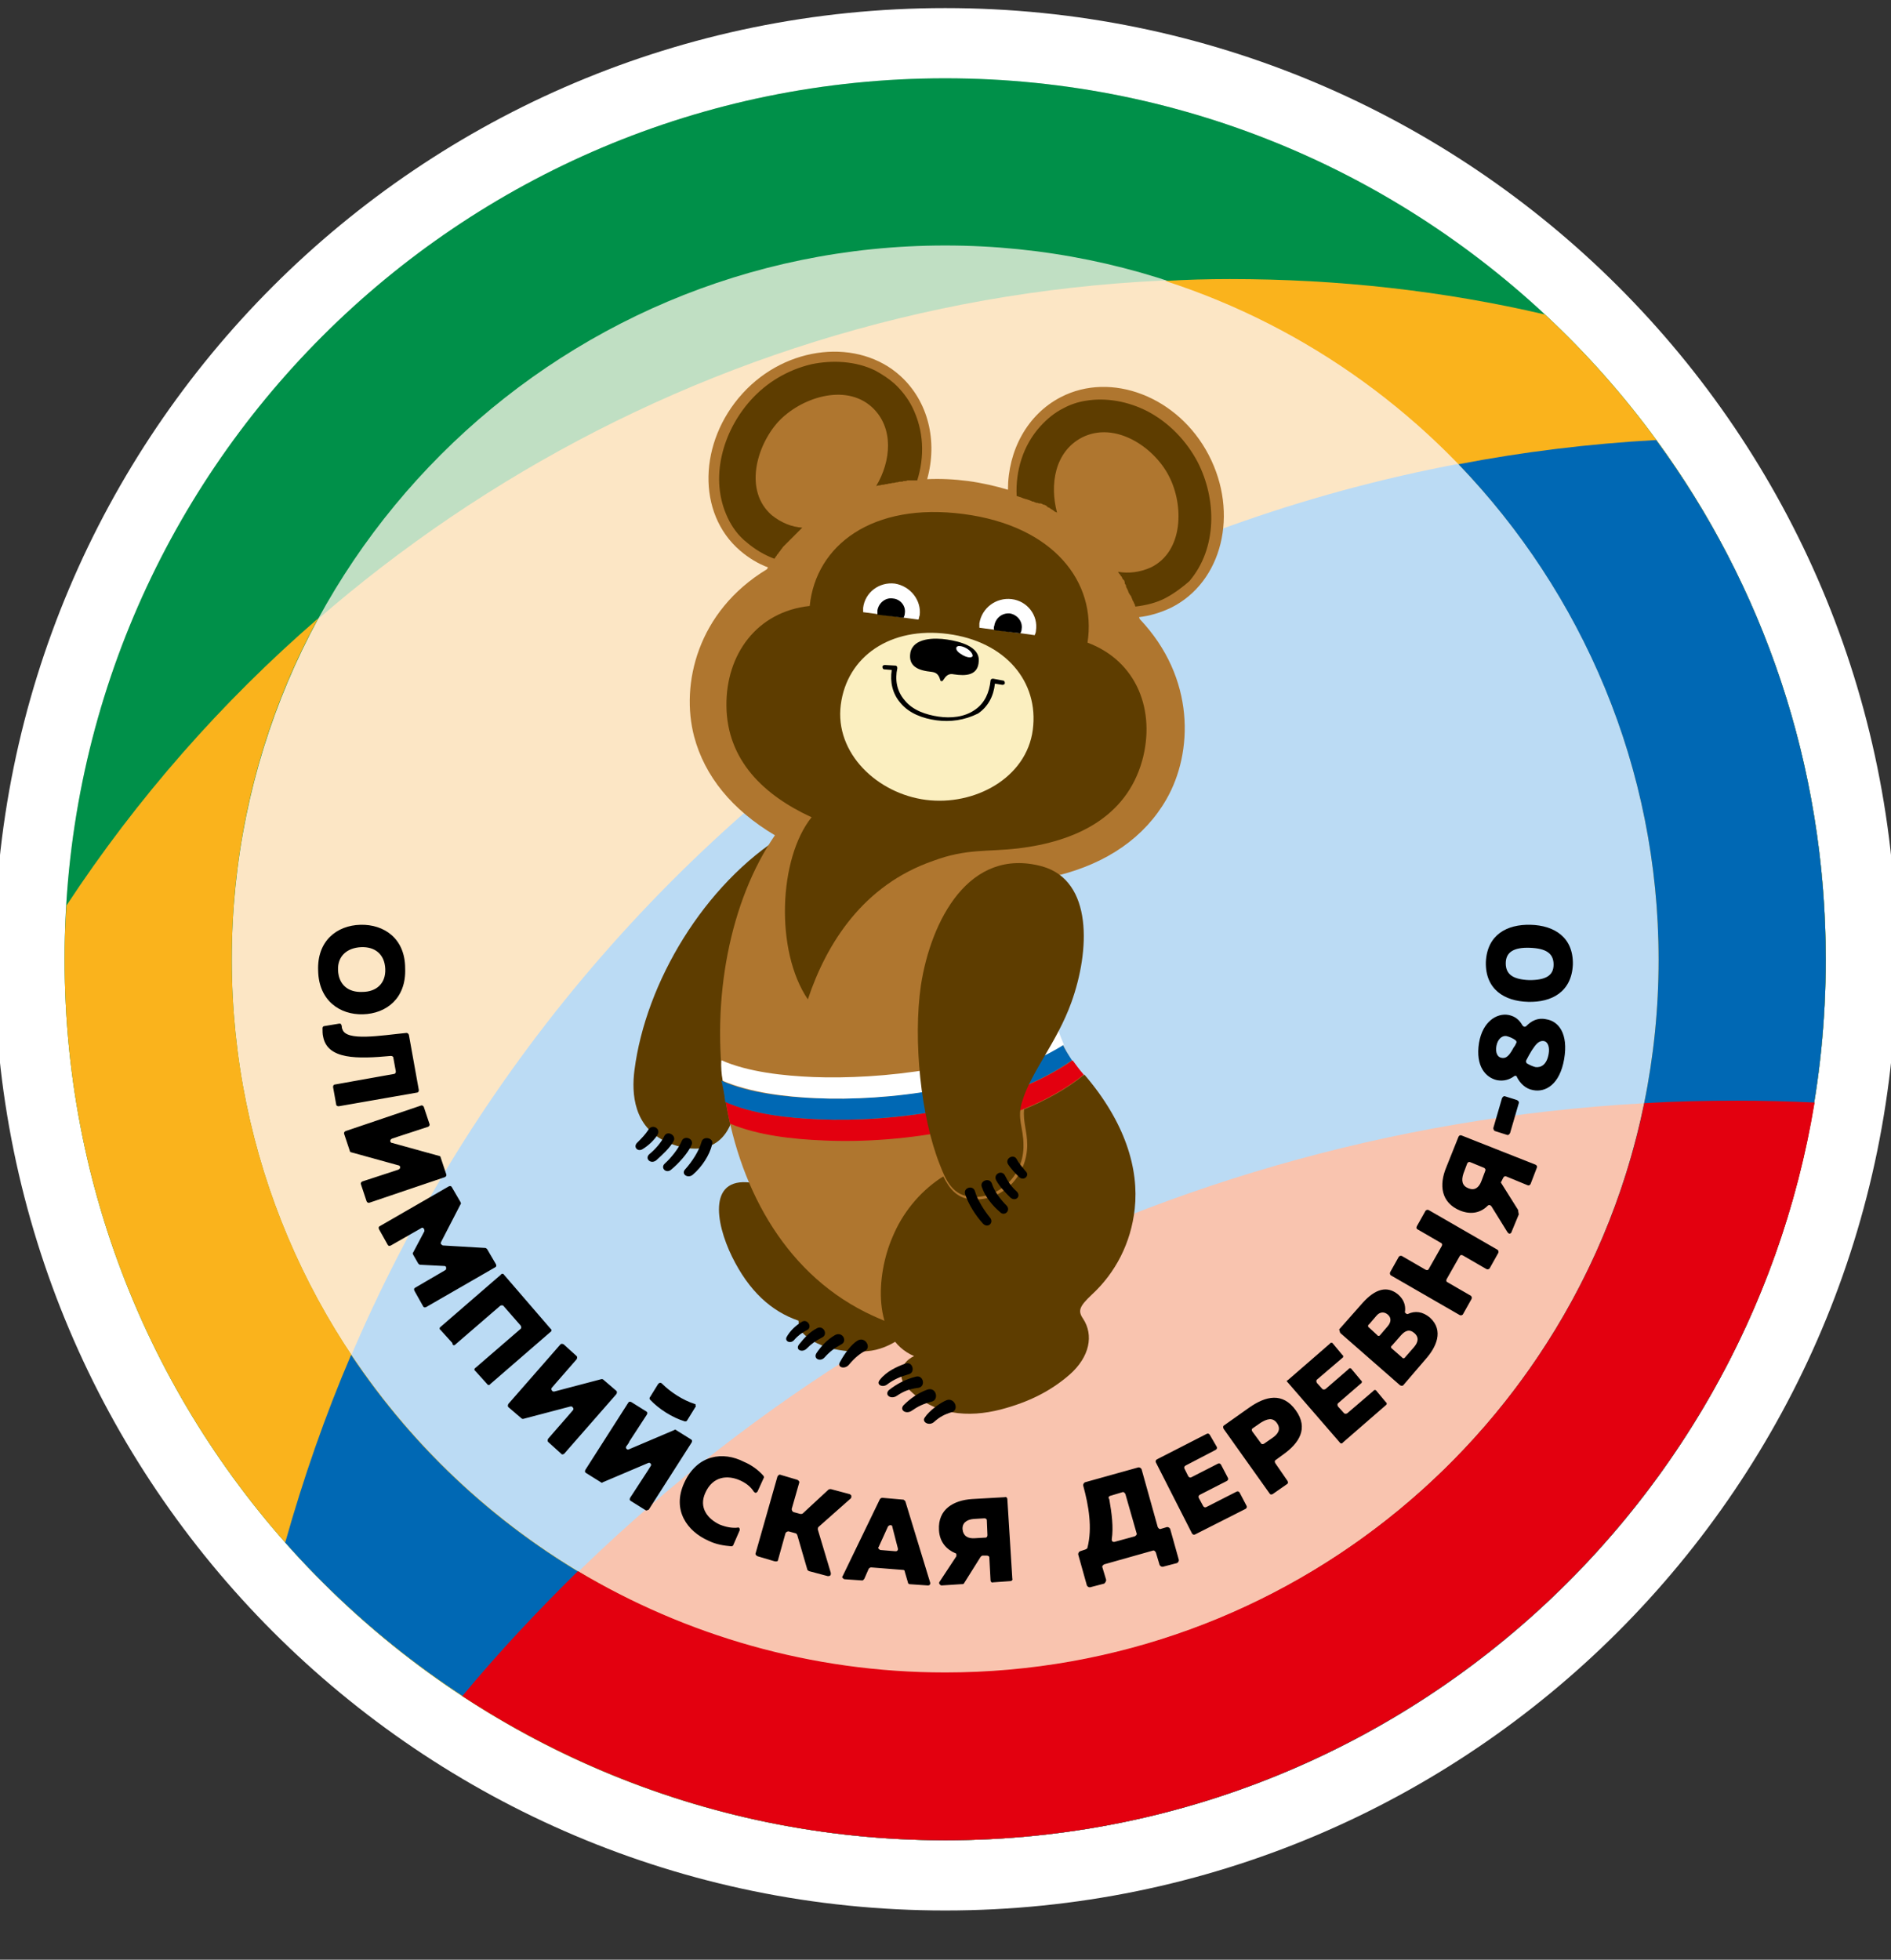 <?xml version="1.0" encoding="UTF-8"?> <svg xmlns="http://www.w3.org/2000/svg" width="138" height="143" viewBox="0 0 138 143" fill="none"><rect x="0" y="0" width="138" height="143" fill="#333333" stroke="none"/> <g clip-path="url(#clip0_150_349)"> <path fill-rule="evenodd" clip-rule="evenodd" d="M68.978 139.41C107.3 139.41 138.411 108.345 138.411 69.977C138.411 31.61 107.345 0.59 68.978 0.59C30.61 0.59 -0.41 31.655 -0.41 69.977C-0.41 108.299 30.656 139.41 68.978 139.41Z" fill="white"></path> <path fill-rule="evenodd" clip-rule="evenodd" d="M68.977 134.286C104.487 134.286 133.24 105.488 133.24 70.023C133.24 34.558 104.487 5.714 68.977 5.714C33.467 5.714 4.714 34.467 4.714 69.977C4.714 105.488 33.467 134.286 68.977 134.286Z" fill="#C0DFC3"></path> <path fill-rule="evenodd" clip-rule="evenodd" d="M68.977 134.286C104.487 134.286 133.24 105.488 133.24 70.023C133.24 51.429 125.349 34.694 112.741 22.948C105.349 21.224 97.684 20.363 89.748 20.363C54.283 20.317 23.036 38.549 4.85 66.122C4.759 67.392 4.714 68.707 4.714 70.023C4.714 105.488 33.467 134.286 68.977 134.286Z" fill="#FCE6C5"></path> <path fill-rule="evenodd" clip-rule="evenodd" d="M68.977 134.286C104.487 134.286 133.24 105.488 133.24 70.023C133.24 55.828 128.66 42.721 120.859 32.109C73.014 34.694 33.195 67.982 20.859 112.562C32.605 125.85 49.839 134.286 68.977 134.286Z" fill="#BBDBF4"></path> <path fill-rule="evenodd" clip-rule="evenodd" d="M68.978 134.286C100.905 134.286 127.391 110.975 132.425 80.454C130.565 80.363 128.66 80.317 126.801 80.317C89.431 80.317 56.053 97.188 33.785 123.764C43.853 130.386 55.962 134.286 68.978 134.286Z" fill="#F9C4AF"></path> <path fill-rule="evenodd" clip-rule="evenodd" d="M68.977 122.086C40.224 122.086 16.913 98.775 16.913 70.023C16.913 41.27 40.224 17.914 68.977 17.914C97.73 17.914 121.086 41.224 121.086 69.977C121.086 98.73 97.73 122.086 68.977 122.086ZM68.977 134.286C104.487 134.286 133.24 105.488 133.24 70.023C133.24 34.558 104.487 5.714 68.977 5.714C33.467 5.714 4.714 34.467 4.714 69.977C4.714 105.488 33.467 134.286 68.977 134.286Z" fill="#009049"></path> <path fill-rule="evenodd" clip-rule="evenodd" d="M68.977 134.286C104.487 134.286 133.24 105.488 133.24 70.023C133.24 51.429 125.349 34.694 112.741 22.948C105.349 21.224 97.684 20.363 89.748 20.363C88.161 20.363 86.573 20.408 85.031 20.499C105.938 27.256 121.04 46.893 121.04 70.023C121.04 98.775 97.73 122.086 68.977 122.086C40.224 122.086 16.913 98.73 16.913 69.977C16.913 60.998 19.181 52.517 23.217 45.125C16.188 51.202 9.975 58.277 4.85 66.077C4.759 67.347 4.714 68.662 4.714 69.977C4.714 105.488 33.467 134.286 68.977 134.286Z" fill="#FAB31C"></path> <path fill-rule="evenodd" clip-rule="evenodd" d="M68.978 134.286C104.488 134.286 133.241 105.488 133.241 70.023C133.241 55.828 128.66 42.721 120.86 32.109C115.962 32.381 111.155 32.971 106.438 33.877C115.463 43.265 121.041 56.009 121.041 70.023C121.041 98.775 97.731 122.086 68.978 122.086C50.883 122.086 34.964 112.88 25.622 98.866C23.717 103.311 22.13 107.891 20.814 112.562C32.606 125.85 49.839 134.286 68.978 134.286Z" fill="#0068B4"></path> <path fill-rule="evenodd" clip-rule="evenodd" d="M68.977 134.286C100.905 134.286 127.39 110.975 132.424 80.454C130.565 80.363 128.66 80.317 126.8 80.317C124.533 80.317 122.265 80.363 119.998 80.499C115.145 104.218 94.147 122.041 68.977 122.041C59.181 122.041 50.02 119.32 42.175 114.649C39.227 117.551 36.37 120.59 33.739 123.764C43.853 130.386 55.962 134.286 68.977 134.286Z" fill="#E3000F"></path> <path d="M50.701 102.449C49.839 102.177 48.932 101.587 48.297 100.952C48.252 100.907 48.207 100.907 48.161 100.907C48.116 100.907 48.071 100.952 48.025 100.998L47.436 101.95C47.39 101.995 47.39 102.086 47.436 102.131C48.071 102.812 49.068 103.447 49.975 103.719C50.066 103.719 50.111 103.719 50.157 103.628L50.746 102.676C50.792 102.63 50.792 102.585 50.746 102.54C50.792 102.494 50.746 102.449 50.701 102.449ZM111.653 69.161C112.832 69.206 113.377 69.569 113.377 70.385C113.377 71.202 112.787 71.519 111.608 71.519C110.429 71.474 109.885 71.111 109.885 70.295C109.885 69.478 110.474 69.116 111.653 69.161ZM111.517 73.106C113.241 73.152 114.692 72.381 114.783 70.385C114.828 68.39 113.422 67.528 111.699 67.483C109.975 67.438 108.524 68.209 108.433 70.204C108.388 72.2 109.794 73.061 111.517 73.106ZM109.93 75.601C110.111 75.646 110.383 75.737 110.61 75.918C110.656 75.964 110.701 76.054 110.656 76.1C110.61 76.19 110.565 76.326 110.474 76.417C110.202 76.916 109.975 77.279 109.567 77.188C109.295 77.143 109.114 76.825 109.204 76.326C109.295 75.828 109.612 75.555 109.93 75.601ZM111.789 76.644C112.061 76.236 112.288 75.918 112.651 75.964C112.968 76.009 113.105 76.417 113.014 76.916C112.878 77.687 112.47 77.914 112.061 77.868C111.88 77.823 111.653 77.732 111.427 77.596C111.381 77.551 111.336 77.46 111.381 77.37C111.517 77.097 111.653 76.871 111.789 76.644ZM109.25 78.821C109.749 78.912 110.157 78.775 110.474 78.549C110.519 78.503 110.565 78.503 110.61 78.503C110.656 78.503 110.701 78.549 110.701 78.594C110.928 79.048 111.336 79.456 111.88 79.546C112.787 79.728 113.83 79.138 114.148 77.279C114.465 75.419 113.739 74.512 112.832 74.376C112.197 74.24 111.744 74.512 111.381 74.875C111.336 74.921 111.29 74.921 111.245 74.921C111.2 74.921 111.154 74.875 111.109 74.83C110.882 74.422 110.565 74.15 110.066 74.059C109.25 73.923 108.207 74.512 107.934 76.1C107.662 77.823 108.433 78.639 109.25 78.821ZM107.163 86.712C106.71 86.531 106.619 86.168 106.801 85.624L107.073 84.898C107.118 84.807 107.209 84.762 107.3 84.807L108.297 85.215C108.388 85.261 108.433 85.351 108.388 85.442L108.116 86.168C107.934 86.667 107.617 86.893 107.163 86.712ZM110.792 88.299L109.567 86.349C109.522 86.304 109.522 86.258 109.567 86.213L109.703 85.941C109.749 85.85 109.839 85.805 109.93 85.85L111.472 86.485C111.563 86.531 111.653 86.485 111.699 86.394L112.152 85.215C112.197 85.125 112.152 85.034 112.061 84.989L106.665 82.857C106.574 82.812 106.483 82.857 106.438 82.948L105.531 85.215C105.032 86.44 105.123 87.755 106.574 88.345C107.39 88.662 108.071 88.481 108.569 87.982C108.615 87.936 108.66 87.936 108.705 87.936C108.751 87.936 108.796 87.982 108.841 88.027L110.021 89.932C110.066 89.977 110.111 90.023 110.157 90.023C110.202 90.023 110.293 89.977 110.293 89.932L110.837 88.617C110.792 88.39 110.792 88.345 110.792 88.299ZM103.445 89.705L105.168 90.703C105.259 90.748 105.259 90.839 105.213 90.93L104.261 92.608C104.216 92.698 104.125 92.698 104.034 92.653L102.311 91.655C102.22 91.61 102.129 91.655 102.084 91.701L101.449 92.834C101.404 92.925 101.449 93.016 101.495 93.061L106.529 95.964C106.619 96.009 106.71 95.964 106.755 95.918L107.39 94.785C107.436 94.694 107.39 94.603 107.345 94.558L105.622 93.56C105.531 93.515 105.531 93.424 105.576 93.333L106.529 91.655C106.574 91.565 106.665 91.565 106.755 91.61L108.479 92.608C108.569 92.653 108.66 92.608 108.705 92.562L109.34 91.428C109.386 91.338 109.34 91.247 109.295 91.202L104.261 88.299C104.17 88.254 104.08 88.299 104.034 88.345L103.399 89.478C103.354 89.569 103.354 89.66 103.445 89.705ZM101.268 95.918C101.54 96.145 101.54 96.463 101.268 96.78L100.724 97.415C100.678 97.506 100.542 97.506 100.497 97.415L99.907 96.871C99.817 96.825 99.817 96.689 99.907 96.644L100.451 96.009C100.678 95.737 100.996 95.692 101.268 95.918ZM103.218 97.279C103.581 97.596 103.49 97.959 103.173 98.322L102.538 99.048C102.492 99.138 102.356 99.138 102.311 99.048L101.585 98.413C101.495 98.367 101.495 98.231 101.585 98.186L102.22 97.46C102.538 97.097 102.855 96.961 103.218 97.279ZM97.821 97.279L102.175 101.088C102.266 101.134 102.356 101.134 102.402 101.088L104.034 99.184C104.805 98.322 105.395 97.097 104.352 96.145C103.807 95.692 103.263 95.646 102.764 95.873C102.719 95.918 102.628 95.873 102.583 95.828C102.538 95.782 102.492 95.737 102.538 95.692C102.583 95.238 102.447 94.83 102.039 94.467C101.222 93.787 100.361 94.059 99.454 95.057L97.73 97.007C97.776 97.143 97.776 97.234 97.821 97.279ZM93.966 100.862L97.776 105.261C97.821 105.351 97.957 105.351 98.002 105.261L101.132 102.54C101.222 102.494 101.222 102.358 101.132 102.313L100.451 101.497C100.406 101.406 100.27 101.406 100.225 101.497L98.32 103.129C98.229 103.175 98.138 103.175 98.093 103.129L97.64 102.63C97.594 102.54 97.594 102.449 97.64 102.404L99.318 100.952C99.408 100.907 99.408 100.771 99.318 100.726L98.637 99.909C98.592 99.819 98.456 99.819 98.411 99.909L96.733 101.361C96.642 101.406 96.551 101.406 96.506 101.361L96.098 100.907C96.052 100.816 96.052 100.726 96.098 100.68L97.957 99.093C98.048 99.048 98.048 98.912 97.957 98.866L97.277 98.05C97.231 97.959 97.095 97.959 97.05 98.05L93.966 100.726C93.921 100.68 93.876 100.816 93.966 100.862ZM93.195 103.855C93.513 104.308 93.241 104.671 92.832 104.943L92.243 105.351C92.152 105.397 92.061 105.397 92.016 105.306L91.381 104.444C91.336 104.354 91.336 104.263 91.427 104.218L92.016 103.81C92.47 103.537 92.878 103.401 93.195 103.855ZM89.295 104.263L92.651 108.98C92.696 109.07 92.787 109.07 92.878 109.025L93.921 108.299C94.012 108.254 94.012 108.163 93.966 108.073L93.059 106.757C93.014 106.667 93.014 106.576 93.105 106.531L93.603 106.168C94.828 105.306 95.508 104.218 94.556 102.902C93.603 101.587 92.379 101.859 91.154 102.721L89.295 104.036C89.25 104.082 89.25 104.172 89.295 104.263ZM84.352 106.712L86.982 111.882C87.027 111.973 87.118 112.018 87.209 111.973L90.882 110.113C90.973 110.068 91.018 109.977 90.973 109.887L90.474 108.934C90.429 108.844 90.338 108.798 90.247 108.844L88.025 109.977C87.934 110.023 87.844 109.977 87.798 109.887L87.481 109.297C87.436 109.206 87.481 109.116 87.572 109.07L89.522 108.073C89.612 108.027 89.658 107.936 89.612 107.846L89.114 106.893C89.068 106.803 88.978 106.757 88.887 106.803L86.937 107.8C86.846 107.846 86.755 107.8 86.71 107.71L86.438 107.166C86.392 107.075 86.438 106.984 86.529 106.939L88.705 105.805C88.796 105.76 88.841 105.669 88.796 105.578L88.297 104.717C88.252 104.626 88.161 104.58 88.07 104.626L84.442 106.485C84.352 106.531 84.306 106.621 84.352 106.712ZM80.996 109.161L81.903 108.889C81.993 108.844 82.084 108.934 82.129 109.025L82.946 111.882C82.991 111.973 82.9 112.063 82.81 112.109L81.313 112.517C81.268 112.517 81.222 112.517 81.177 112.472C81.132 112.426 81.132 112.381 81.132 112.336C81.268 111.429 81.132 110.431 80.95 109.388C80.86 109.297 80.905 109.206 80.996 109.161ZM80.724 115.283L80.451 114.376C80.406 114.286 80.497 114.195 80.588 114.15L84.125 113.152C84.216 113.107 84.306 113.197 84.352 113.288L84.624 114.195C84.669 114.286 84.76 114.331 84.851 114.331L85.894 114.059C85.984 114.014 86.03 113.923 86.03 113.832L85.395 111.565C85.349 111.474 85.259 111.429 85.168 111.429L84.715 111.565C84.624 111.61 84.533 111.519 84.488 111.429L83.309 107.211C83.263 107.12 83.172 107.075 83.082 107.075L79.182 108.163C79.091 108.209 79.046 108.299 79.046 108.39C79.454 109.887 79.726 111.474 79.363 112.925C79.363 112.971 79.318 113.016 79.227 113.061L78.819 113.197C78.728 113.243 78.683 113.333 78.683 113.424L79.318 115.692C79.363 115.782 79.454 115.828 79.544 115.828L80.588 115.556C80.678 115.465 80.724 115.374 80.724 115.283ZM70.247 111.61C70.202 111.156 70.519 110.884 71.064 110.839L71.835 110.794C71.925 110.794 72.016 110.839 72.016 110.93L72.061 112.018C72.061 112.109 72.016 112.2 71.925 112.2L71.154 112.245C70.61 112.29 70.293 112.063 70.247 111.61ZM70.338 115.556L71.563 113.605C71.608 113.56 71.653 113.515 71.699 113.515H72.016C72.107 113.515 72.198 113.56 72.198 113.651L72.288 115.329C72.288 115.419 72.379 115.51 72.47 115.465L73.739 115.374C73.83 115.374 73.921 115.283 73.876 115.193L73.513 109.388C73.513 109.297 73.422 109.206 73.331 109.252L70.928 109.388C69.612 109.478 68.433 110.113 68.524 111.655C68.569 112.517 69.068 113.061 69.703 113.333C69.749 113.333 69.794 113.379 69.794 113.424C69.794 113.469 69.794 113.515 69.794 113.56L68.569 115.419C68.524 115.465 68.524 115.556 68.569 115.601C68.615 115.646 68.66 115.692 68.705 115.692L70.111 115.601C70.247 115.601 70.293 115.601 70.338 115.556ZM64.805 111.383C64.851 111.338 64.896 111.293 64.987 111.293C65.077 111.293 65.123 111.338 65.123 111.429L65.531 113.016C65.531 113.061 65.531 113.107 65.486 113.152C65.44 113.197 65.395 113.197 65.349 113.197L64.261 113.107C64.216 113.107 64.17 113.061 64.125 113.016C64.08 112.971 64.08 112.925 64.125 112.88L64.805 111.383ZM63.082 115.193L63.399 114.467C63.445 114.422 63.49 114.376 63.581 114.376L65.894 114.558C65.984 114.558 66.03 114.603 66.03 114.694L66.256 115.465C66.256 115.556 66.347 115.601 66.392 115.601L67.708 115.692C67.753 115.692 67.798 115.692 67.844 115.646C67.889 115.601 67.889 115.556 67.889 115.51L66.075 109.569C66.075 109.524 65.984 109.478 65.939 109.433L64.397 109.297C64.306 109.297 64.261 109.342 64.216 109.388L61.495 115.011C61.449 115.057 61.449 115.102 61.495 115.147C61.54 115.193 61.585 115.238 61.631 115.238L62.946 115.329C62.946 115.329 63.036 115.283 63.082 115.193ZM56.778 113.832L57.322 111.882C57.368 111.791 57.458 111.746 57.549 111.746L58.048 111.882C58.093 111.882 58.139 111.927 58.184 112.018L58.91 114.512C58.91 114.558 58.955 114.603 59.046 114.649L60.406 115.011C60.452 115.011 60.542 115.011 60.587 114.966C60.633 114.921 60.633 114.875 60.633 114.785L59.681 111.61C59.681 111.565 59.681 111.474 59.726 111.429L62.084 109.342C62.13 109.297 62.13 109.252 62.13 109.161C62.13 109.116 62.084 109.07 61.993 109.025L60.633 108.662C60.587 108.662 60.497 108.662 60.452 108.707L58.592 110.431C58.547 110.476 58.501 110.476 58.411 110.476L57.912 110.34C57.821 110.295 57.776 110.204 57.776 110.113L58.32 108.209C58.365 108.118 58.275 108.027 58.184 107.982L56.959 107.619C56.869 107.574 56.778 107.664 56.733 107.755L55.145 113.333C55.1 113.424 55.191 113.515 55.281 113.56L56.506 113.923C56.687 113.968 56.778 113.923 56.778 113.832ZM49.93 108.209C49.023 110.204 50.157 111.746 51.699 112.426C52.243 112.698 52.832 112.789 53.377 112.834C53.422 112.834 53.513 112.789 53.513 112.744L53.966 111.701C54.012 111.655 53.966 111.565 53.966 111.519C53.921 111.474 53.876 111.429 53.83 111.474C53.422 111.519 52.968 111.429 52.515 111.247C51.653 110.839 50.973 110.023 51.472 108.934C52.016 107.71 53.105 107.619 54.011 108.027C54.42 108.209 54.782 108.481 55.009 108.844C55.055 108.889 55.1 108.934 55.145 108.934C55.191 108.934 55.236 108.889 55.281 108.844L55.735 107.846C55.78 107.8 55.735 107.71 55.69 107.664C55.327 107.256 54.828 106.893 54.284 106.667C52.787 105.896 50.882 106.122 49.93 108.209ZM47.345 110.159L50.474 105.261C50.52 105.17 50.52 105.079 50.429 105.034L49.34 104.354C49.295 104.308 49.25 104.308 49.204 104.354L45.894 105.76C45.803 105.805 45.758 105.76 45.712 105.714C45.667 105.669 45.667 105.578 45.712 105.533C45.803 105.397 45.894 105.306 45.939 105.17L47.209 103.22C47.254 103.129 47.254 103.039 47.163 102.993L46.075 102.313C45.984 102.268 45.894 102.268 45.848 102.358L42.719 107.256C42.674 107.347 42.674 107.438 42.764 107.483L43.853 108.163C43.898 108.209 43.944 108.209 43.989 108.163L47.3 106.757C47.39 106.712 47.436 106.757 47.481 106.803C47.526 106.848 47.526 106.939 47.481 106.984C47.39 107.12 47.345 107.211 47.254 107.347L45.984 109.297C45.939 109.388 45.939 109.478 46.03 109.524L47.118 110.204C47.163 110.249 47.254 110.204 47.345 110.159ZM41.177 106.077L44.987 101.723C45.032 101.633 45.032 101.542 44.987 101.497L44.034 100.68C43.989 100.635 43.944 100.635 43.898 100.635L40.452 101.542C40.361 101.542 40.315 101.542 40.27 101.451C40.225 101.406 40.225 101.315 40.27 101.27C40.361 101.179 40.452 101.043 40.542 100.952L42.084 99.184C42.13 99.093 42.13 99.002 42.084 98.957L41.132 98.095C41.041 98.05 40.95 98.05 40.905 98.095L37.096 102.449C37.05 102.54 37.05 102.63 37.096 102.676L38.048 103.492C38.093 103.537 38.139 103.537 38.184 103.537L41.631 102.63C41.721 102.63 41.767 102.63 41.812 102.721C41.857 102.766 41.857 102.857 41.812 102.902C41.721 102.993 41.631 103.129 41.54 103.22L39.998 104.989C39.953 105.079 39.953 105.17 39.998 105.215L40.95 106.077C40.996 106.168 41.132 106.122 41.177 106.077ZM33.195 98.141L36.506 95.283C36.597 95.238 36.687 95.238 36.733 95.283L38.002 96.735C38.048 96.825 38.048 96.916 38.002 96.961L34.692 99.819C34.601 99.864 34.601 100 34.692 100.045L35.553 100.998C35.599 101.088 35.735 101.088 35.78 100.998L40.179 97.188C40.27 97.143 40.27 97.007 40.179 96.961L36.778 93.016C36.733 92.925 36.597 92.925 36.551 93.016L32.152 96.825C32.061 96.871 32.061 97.007 32.152 97.052L33.014 98.004C33.014 98.186 33.15 98.186 33.195 98.141ZM35.417 91.066L32.334 90.884C32.288 90.884 32.243 90.839 32.197 90.794C32.152 90.748 32.152 90.703 32.197 90.612L33.603 87.891C33.649 87.846 33.649 87.8 33.603 87.71L32.968 86.621C32.923 86.531 32.832 86.531 32.742 86.576L27.708 89.478C27.617 89.524 27.617 89.615 27.662 89.705L28.297 90.839C28.343 90.93 28.433 90.93 28.524 90.884L30.746 89.615C30.792 89.569 30.882 89.569 30.928 89.66C30.973 89.705 30.973 89.796 30.973 89.841L30.157 91.383C30.111 91.429 30.111 91.474 30.157 91.565L30.52 92.2C30.565 92.245 30.61 92.29 30.655 92.29L32.424 92.381C32.515 92.381 32.56 92.426 32.56 92.517C32.56 92.608 32.56 92.653 32.47 92.698L30.293 93.968C30.202 94.014 30.202 94.104 30.247 94.195L30.882 95.329C30.928 95.419 31.018 95.419 31.109 95.374L36.143 92.472C36.234 92.426 36.234 92.336 36.188 92.245L35.553 91.156C35.508 91.111 35.463 91.066 35.417 91.066ZM26.982 87.755L32.47 85.896C32.56 85.85 32.606 85.76 32.56 85.669L32.152 84.444C32.152 84.399 32.107 84.354 32.061 84.354L28.615 83.401C28.524 83.401 28.479 83.311 28.479 83.265C28.479 83.175 28.524 83.129 28.615 83.084C28.751 83.038 28.887 82.993 29.023 82.948L31.245 82.222C31.336 82.177 31.381 82.086 31.336 81.995L30.928 80.771C30.882 80.68 30.792 80.635 30.701 80.68L25.213 82.54C25.123 82.585 25.077 82.676 25.123 82.766L25.531 83.991C25.531 84.036 25.576 84.082 25.622 84.082L29.068 85.034C29.159 85.034 29.204 85.125 29.204 85.17C29.204 85.261 29.159 85.306 29.068 85.352C28.932 85.397 28.796 85.442 28.66 85.487L26.438 86.213C26.347 86.258 26.302 86.349 26.347 86.44L26.755 87.664C26.801 87.755 26.891 87.8 26.982 87.755ZM29.658 75.374C27.798 75.555 25.259 76.009 24.987 75.102C24.941 75.011 24.941 74.921 24.941 74.875C24.941 74.83 24.896 74.785 24.896 74.739C24.851 74.694 24.805 74.694 24.76 74.694L23.671 74.875C23.581 74.875 23.535 74.966 23.535 75.011C23.535 75.238 23.535 75.465 23.581 75.646C23.898 77.324 26.075 77.279 28.524 77.052C28.615 77.052 28.705 77.097 28.705 77.188L28.887 78.186C28.887 78.277 28.841 78.367 28.751 78.367L24.442 79.138C24.352 79.138 24.306 79.229 24.306 79.32L24.533 80.59C24.533 80.68 24.624 80.726 24.715 80.726L30.429 79.728C30.52 79.728 30.565 79.637 30.565 79.546L29.839 75.51C29.794 75.419 29.748 75.374 29.658 75.374ZM26.438 72.381C25.44 72.426 24.715 71.882 24.669 70.794C24.624 69.751 25.349 69.161 26.347 69.116C27.345 69.07 28.07 69.615 28.116 70.703C28.161 71.791 27.436 72.381 26.438 72.381ZM26.302 67.483C24.578 67.528 23.127 68.662 23.218 70.839C23.263 73.016 24.805 74.059 26.483 74.014C28.207 73.968 29.658 72.834 29.567 70.658C29.567 68.481 28.025 67.438 26.302 67.483ZM109.114 82.54L109.975 82.812C110.066 82.857 110.157 82.766 110.202 82.676L110.837 80.499C110.882 80.408 110.792 80.317 110.701 80.272L109.839 80C109.749 79.955 109.658 80.045 109.612 80.136L108.978 82.313C108.978 82.449 109.068 82.54 109.114 82.54Z" fill="black"></path> <path fill-rule="evenodd" clip-rule="evenodd" d="M55.1 86.349C51.608 85.669 52.197 89.206 53.422 91.701C54.646 94.195 56.279 95.692 58.274 96.372C58.274 96.689 58.365 97.052 58.592 97.279C59.726 98.503 62.038 98.73 63.308 98.594C64.941 98.458 66.755 97.279 68.161 94.875L65.803 94.966C62.311 91.837 58.456 89.751 55.1 86.349Z" fill="#5E3D00"></path> <path fill-rule="evenodd" clip-rule="evenodd" d="M62.583 97.823C63.127 97.506 63.581 98.277 63.172 98.549C62.764 98.775 62.401 99.048 61.948 99.592C61.63 99.955 61.041 99.773 61.313 99.365C61.63 98.775 62.129 98.095 62.583 97.823ZM60.95 97.415C61.494 97.143 61.857 97.868 61.404 98.095C60.905 98.367 60.542 98.639 60.179 99.048C59.862 99.41 59.318 99.138 59.59 98.73C59.862 98.322 60.315 97.778 60.95 97.415ZM59.635 96.916C60.089 96.689 60.451 97.37 59.998 97.596C59.544 97.823 59.227 98.05 58.864 98.413C58.547 98.73 58.002 98.503 58.32 98.095C58.683 97.642 59.091 97.188 59.635 96.916ZM58.501 96.463C58.909 96.191 59.318 96.825 58.909 97.052C58.547 97.234 58.229 97.46 57.957 97.778C57.685 98.095 57.231 97.868 57.413 97.551C57.639 97.143 58.048 96.735 58.501 96.463Z" fill="black"></path> <path fill-rule="evenodd" clip-rule="evenodd" d="M57.231 60.907C51.381 64.535 47.118 71.701 46.301 78.095C46.075 79.819 46.256 82.222 48.614 83.311C49.748 83.855 52.424 84.581 53.422 81.769C55.553 75.692 59.045 67.029 57.231 60.907Z" fill="#5E3D00"></path> <path fill-rule="evenodd" clip-rule="evenodd" d="M56.551 60.952C49.975 70.522 51.064 89.66 63.127 95.737C67.753 98.05 72.379 98.141 75.962 96.78C79.635 95.374 82.311 92.245 82.719 88.254C83.036 85.306 81.993 81.905 79 78.413C78.184 77.46 77.413 76.236 77.141 75.011C76.596 72.744 77.458 70.794 77.776 69.116C78.229 66.848 77.866 65.17 77.141 63.9C80.814 62.993 83.535 61.088 85.123 58.322C87.073 54.921 87.254 49.478 83.172 45.17C83.172 45.125 83.127 45.079 83.127 45.034C83.898 44.943 84.669 44.717 85.44 44.354C89.204 42.494 90.429 37.46 88.206 33.197C85.984 28.934 81.086 27.075 77.413 28.98C74.964 30.249 73.558 32.88 73.558 35.737C72.651 35.465 71.653 35.238 70.655 35.102C69.612 34.966 68.615 34.921 67.662 34.966C68.433 32.2 67.753 29.297 65.712 27.438C62.673 24.671 57.413 25.17 54.193 28.707C50.973 32.245 50.837 37.46 54.011 40.181C54.646 40.726 55.327 41.134 56.052 41.406C56.007 41.451 56.007 41.497 55.962 41.542C50.882 44.626 49.658 49.932 50.655 53.742C51.426 56.644 53.422 59.093 56.551 60.952Z" fill="#AF762F"></path> <path fill-rule="evenodd" clip-rule="evenodd" d="M66.709 98.957C63.625 97.642 63.943 93.016 65.122 90.295C65.847 88.526 67.072 87.029 68.614 85.986C68.705 85.941 68.75 85.896 68.841 85.85C69.294 86.757 69.884 87.528 71.108 87.528C73.285 87.574 74.963 85.714 74.963 83.537C74.963 82.54 74.646 81.859 74.736 80.952C76.369 80.272 77.866 79.456 79.135 78.413C82.129 81.905 83.126 85.306 82.809 88.209C82.537 90.703 81.403 92.88 79.68 94.467C78.773 95.329 78.637 95.646 79.045 96.236C79.816 97.415 79.544 99.002 78.047 100.317C76.686 101.497 75.099 102.313 73.013 102.857C70.7 103.447 68.16 103.311 66.256 101.315C65.485 100.635 65.621 99.456 66.709 98.957Z" fill="#5E3D00"></path> <path fill-rule="evenodd" clip-rule="evenodd" d="M59.816 81.678C57.594 81.587 54.963 81.315 52.968 80.408C53.059 80.952 53.149 81.451 53.285 81.996C55.326 82.857 57.866 83.129 60.088 83.22C65.802 83.492 74.283 82.313 79.09 78.413L79.045 78.367C78.773 78.05 78.501 77.687 78.274 77.37C73.24 80.907 65.167 81.905 59.816 81.678Z" fill="#E3000F"></path> <path fill-rule="evenodd" clip-rule="evenodd" d="M52.922 80.408C54.963 81.315 57.548 81.587 59.771 81.678C65.122 81.905 73.195 80.907 78.229 77.37C77.957 76.962 77.73 76.599 77.548 76.236C72.288 79.501 64.532 80.363 59.498 80.136C57.276 80.045 54.646 79.773 52.65 78.866C52.786 79.41 52.877 79.909 52.922 80.408Z" fill="#0068B4"></path> <path fill-rule="evenodd" clip-rule="evenodd" d="M52.741 78.866C54.737 79.728 57.367 80.045 59.589 80.136C64.623 80.363 72.379 79.501 77.639 76.236C77.458 75.782 77.276 75.374 77.186 74.966C71.698 78.05 64.124 78.775 59.363 78.594C57.186 78.503 54.601 78.231 52.651 77.37C52.605 77.868 52.651 78.367 52.741 78.866Z" fill="white"></path> <path fill-rule="evenodd" clip-rule="evenodd" d="M48.977 85.352C48.614 85.669 48.161 85.215 48.524 84.898C48.977 84.49 49.521 83.809 49.748 83.265C49.93 82.812 50.655 83.084 50.474 83.537C50.202 84.172 49.476 84.943 48.977 85.352ZM50.565 85.714C50.202 86.032 49.657 85.669 50.02 85.306C50.474 84.807 51.018 83.991 51.199 83.311C51.336 82.857 52.106 83.038 51.97 83.492C51.789 84.308 51.199 85.17 50.565 85.714ZM47.889 84.671C47.481 84.989 47.027 84.535 47.39 84.218C47.798 83.9 48.297 83.311 48.478 82.903C48.705 82.449 49.385 82.857 49.159 83.265C48.886 83.764 48.342 84.263 47.889 84.671ZM46.891 83.855C46.528 84.082 46.165 83.674 46.528 83.356C46.846 83.038 47.072 82.812 47.344 82.404C47.617 81.996 48.252 82.358 47.98 82.812C47.753 83.175 47.344 83.583 46.891 83.855Z" fill="black"></path> <path fill-rule="evenodd" clip-rule="evenodd" d="M85.078 43.628C84.397 43.991 83.626 44.172 82.855 44.263C82.855 44.218 82.81 44.172 82.81 44.082L82.765 44.036C82.765 43.991 82.719 43.946 82.719 43.9L82.674 43.855C82.674 43.809 82.629 43.764 82.629 43.719L82.583 43.628C82.583 43.583 82.538 43.537 82.538 43.492L82.493 43.447C82.447 43.401 82.447 43.356 82.402 43.311L82.356 43.22L82.311 43.084L82.266 42.993L82.221 42.903L82.175 42.812V42.766V42.721C82.13 42.676 82.13 42.63 82.084 42.585V42.54V42.494L82.039 42.358L81.994 42.313L81.948 42.268C81.903 42.222 81.903 42.177 81.858 42.086L81.812 42.041C81.767 41.995 81.767 41.95 81.722 41.905L81.676 41.859C81.631 41.814 81.631 41.769 81.586 41.723C82.356 41.859 83.173 41.769 83.989 41.406C86.393 40.227 86.393 36.825 85.304 34.739C84.216 32.608 81.359 30.703 78.955 31.927C76.96 32.971 76.597 35.374 77.141 37.415C77.096 37.37 77.05 37.37 76.96 37.324L76.914 37.279C76.869 37.234 76.778 37.188 76.688 37.143L76.642 37.097C76.597 37.052 76.552 37.052 76.461 37.007L76.415 36.962L76.37 36.916C76.325 36.871 76.279 36.871 76.189 36.825H76.143C76.053 36.78 76.007 36.735 75.917 36.735H75.871H75.826L75.69 36.689H75.644H75.599C75.554 36.644 75.463 36.644 75.418 36.599H75.372H75.327C75.282 36.553 75.236 36.553 75.146 36.508L75.01 36.463L74.874 36.417H74.828L74.737 36.372H74.692L74.601 36.327C74.556 36.327 74.511 36.281 74.465 36.281L74.329 36.236L74.193 36.191C74.103 34.376 74.647 32.517 75.917 31.111C76.415 30.567 76.96 30.113 77.595 29.796C78.094 29.524 78.638 29.342 79.182 29.252C80.724 28.98 82.356 29.297 83.762 30.023C85.304 30.839 86.574 32.154 87.391 33.696C88.796 36.417 88.842 40 86.801 42.404C86.393 42.766 85.758 43.265 85.078 43.628Z" fill="#5E3D00"></path> <path fill-rule="evenodd" clip-rule="evenodd" d="M54.51 39.592C55.1 40.091 55.78 40.499 56.506 40.771C56.551 40.726 56.596 40.68 56.596 40.635L56.642 40.59C56.687 40.544 56.687 40.499 56.732 40.453L56.778 40.408C56.823 40.363 56.823 40.318 56.868 40.272L56.914 40.227C56.959 40.181 56.959 40.136 57.005 40.091L57.05 40.045L57.141 39.909L57.186 39.864L57.277 39.773L57.367 39.683L57.458 39.592L57.549 39.501L57.594 39.456L57.639 39.41L57.73 39.32L57.776 39.274L57.821 39.229L57.866 39.184L57.957 39.093L58.002 39.048L58.048 39.002C58.093 38.957 58.138 38.912 58.184 38.866L58.229 38.821C58.274 38.776 58.32 38.73 58.365 38.685L58.41 38.639C58.456 38.594 58.501 38.549 58.547 38.503C57.776 38.458 57.005 38.141 56.324 37.596C54.283 35.828 55.191 32.562 56.778 30.794C58.41 29.025 61.676 27.936 63.626 29.705C65.258 31.202 65.032 33.651 63.943 35.465C63.989 35.465 64.079 35.419 64.125 35.419H64.17C64.261 35.419 64.306 35.374 64.397 35.374H64.442C64.533 35.374 64.578 35.329 64.669 35.329H64.714C64.76 35.329 64.85 35.283 64.896 35.283H64.941C65.032 35.283 65.077 35.238 65.168 35.238H65.213C65.304 35.238 65.349 35.193 65.44 35.193H65.485C65.531 35.193 65.621 35.147 65.667 35.147H65.712H65.757C65.803 35.147 65.893 35.147 65.939 35.102H65.984H66.029C66.075 35.102 66.165 35.102 66.211 35.057H66.347C66.392 35.057 66.438 35.057 66.528 35.057H66.664H66.8H66.936C67.481 33.333 67.435 31.429 66.574 29.705C66.256 29.07 65.803 28.481 65.258 27.982C64.85 27.619 64.352 27.302 63.853 27.029C62.447 26.349 60.769 26.259 59.227 26.576C57.503 26.984 55.962 27.891 54.782 29.206C52.742 31.474 51.744 34.921 53.104 37.778C53.422 38.458 53.875 39.093 54.51 39.592Z" fill="#5E3D00"></path> <path fill-rule="evenodd" clip-rule="evenodd" d="M74.329 61.905C78.456 61.406 82.174 59.682 83.353 55.51C84.351 51.882 82.991 48.254 79.363 46.893C80.043 42.494 76.914 38.367 70.292 37.506C63.671 36.644 59.544 39.773 59.09 44.218C55.236 44.626 52.968 47.755 53.013 51.519C53.059 55.51 55.78 58.05 59.227 59.637C56.823 62.63 56.551 69.388 58.954 72.925C60.315 68.844 62.991 64.581 68.115 62.812C70.564 61.905 72.016 62.177 74.329 61.905Z" fill="#5E3D00"></path> <path fill-rule="evenodd" clip-rule="evenodd" d="M73.83 43.719C74.964 43.855 75.78 44.898 75.599 46.032C75.599 46.123 75.553 46.258 75.508 46.349L71.472 45.805C71.472 45.714 71.472 45.578 71.472 45.488C71.653 44.354 72.696 43.583 73.83 43.719Z" fill="white"></path> <path fill-rule="evenodd" clip-rule="evenodd" d="M73.694 44.762C74.238 44.853 74.647 45.352 74.556 45.896C74.556 46.032 74.51 46.123 74.465 46.213L72.56 45.986C72.515 45.896 72.515 45.76 72.56 45.669C72.651 45.079 73.15 44.717 73.694 44.762Z" fill="black"></path> <path fill-rule="evenodd" clip-rule="evenodd" d="M65.303 42.585C64.169 42.449 63.126 43.22 62.99 44.354C62.99 44.444 62.99 44.581 62.99 44.671L67.026 45.215C67.072 45.125 67.072 44.989 67.117 44.898C67.253 43.809 66.437 42.767 65.303 42.585Z" fill="white"></path> <path fill-rule="evenodd" clip-rule="evenodd" d="M65.168 43.673C64.624 43.583 64.125 43.991 64.034 44.535C64.034 44.671 64.034 44.762 64.034 44.853L65.939 45.079C65.984 44.989 66.03 44.853 66.03 44.762C66.12 44.218 65.712 43.719 65.168 43.673Z" fill="black"></path> <path fill-rule="evenodd" clip-rule="evenodd" d="M67.572 58.367C64.034 57.914 60.905 54.966 61.358 51.429C61.812 47.891 64.987 45.714 69.159 46.258C73.376 46.803 75.826 49.751 75.372 53.243C74.918 56.78 71.109 58.821 67.572 58.367Z" fill="#FBEFC0"></path> <path d="M68.342 52.562C67.344 52.426 66.347 52.063 65.712 51.292C65.122 50.612 64.941 49.751 65.077 48.889L64.532 48.843C64.442 48.843 64.397 48.753 64.397 48.662C64.397 48.571 64.487 48.526 64.578 48.526L65.349 48.571C65.44 48.571 65.485 48.662 65.485 48.753C65.303 49.614 65.44 50.431 66.029 51.111C66.619 51.837 67.571 52.154 68.478 52.29C69.385 52.426 70.383 52.336 71.154 51.791C71.879 51.292 72.197 50.522 72.288 49.66C72.288 49.569 72.378 49.524 72.469 49.524L73.195 49.66C73.285 49.66 73.331 49.751 73.331 49.841C73.331 49.932 73.24 49.977 73.149 49.977L72.605 49.887C72.514 50.794 72.106 51.565 71.381 52.063C70.383 52.562 69.34 52.698 68.342 52.562Z" fill="black"></path> <path fill-rule="evenodd" clip-rule="evenodd" d="M68.705 49.705C68.66 49.705 68.614 49.66 68.614 49.614C68.524 49.297 68.388 49.07 67.98 49.025C67.073 48.934 66.256 48.662 66.438 47.619C66.664 46.531 68.206 46.531 69.113 46.667C70.02 46.803 71.517 47.166 71.426 48.254C71.381 49.297 70.474 49.342 69.612 49.206C69.204 49.116 69.023 49.342 68.841 49.614C68.796 49.705 68.751 49.705 68.705 49.705Z" fill="black"></path> <path fill-rule="evenodd" clip-rule="evenodd" d="M70.519 47.302C70.201 47.12 69.838 47.075 69.793 47.256C69.748 47.438 69.929 47.619 70.246 47.8C70.564 47.982 70.882 48.027 70.972 47.891C71.017 47.755 70.836 47.483 70.519 47.302Z" fill="white"></path> <path fill-rule="evenodd" clip-rule="evenodd" d="M69.069 102.177C69.658 101.95 70.021 102.857 69.477 103.039C68.887 103.22 68.57 103.401 68.162 103.764C67.799 104.082 67.254 103.764 67.481 103.447C67.799 102.948 68.615 102.358 69.069 102.177ZM67.663 101.406C68.343 101.179 68.524 102.132 68.025 102.268C67.345 102.449 66.982 102.63 66.529 102.948C66.121 103.22 65.622 102.902 65.939 102.54C66.438 102.041 67.028 101.633 67.663 101.406ZM66.846 100.454C67.391 100.317 67.572 101.179 67.028 101.27C66.347 101.361 65.985 101.497 65.44 101.859C65.032 102.132 64.533 101.814 64.851 101.451C65.486 100.952 66.121 100.635 66.846 100.454ZM66.075 99.501C66.62 99.32 66.801 100.136 66.347 100.272C65.713 100.454 65.259 100.635 64.715 101.043C64.397 101.27 63.898 101.043 64.216 100.68C64.669 100.091 65.44 99.728 66.075 99.501Z" fill="black"></path> <path fill-rule="evenodd" clip-rule="evenodd" d="M67.208 71.882C66.619 75.918 67.208 81.497 68.569 84.943C69.022 86.122 69.521 87.302 71.018 87.347C72.968 87.392 74.737 85.76 74.691 83.537C74.691 82.267 74.192 81.633 74.601 80.363C75.236 78.231 77.14 76.054 78.183 73.152C79.544 69.388 79.771 64.263 76.052 63.22C70.7 61.769 67.934 67.211 67.208 71.882Z" fill="#5E3D00"></path> <path fill-rule="evenodd" clip-rule="evenodd" d="M71.653 86.621C71.471 86.168 72.197 85.896 72.378 86.349C72.56 86.939 73.013 87.528 73.467 87.982C73.784 88.345 73.285 88.798 72.968 88.435C72.424 87.982 71.879 87.302 71.653 86.621ZM70.428 87.12C70.292 86.667 71.018 86.44 71.154 86.939C71.335 87.574 71.834 88.345 72.242 88.844C72.56 89.206 72.106 89.66 71.743 89.297C71.199 88.707 70.655 87.846 70.428 87.12ZM72.696 86.122C72.469 85.669 73.104 85.352 73.331 85.76C73.557 86.213 73.784 86.576 74.192 86.939C74.555 87.302 74.102 87.71 73.739 87.392C73.421 87.075 72.968 86.621 72.696 86.122ZM73.557 84.943C73.331 84.535 73.966 84.172 74.192 84.581C74.328 84.853 74.6 85.17 74.827 85.442C75.19 85.76 74.736 86.213 74.374 85.896C74.102 85.624 73.784 85.306 73.557 84.943Z" fill="black"></path> </g> <defs> <clipPath id="clip0_150_349"> <rect width="138" height="143" fill="white"></rect> </clipPath> </defs> </svg> 